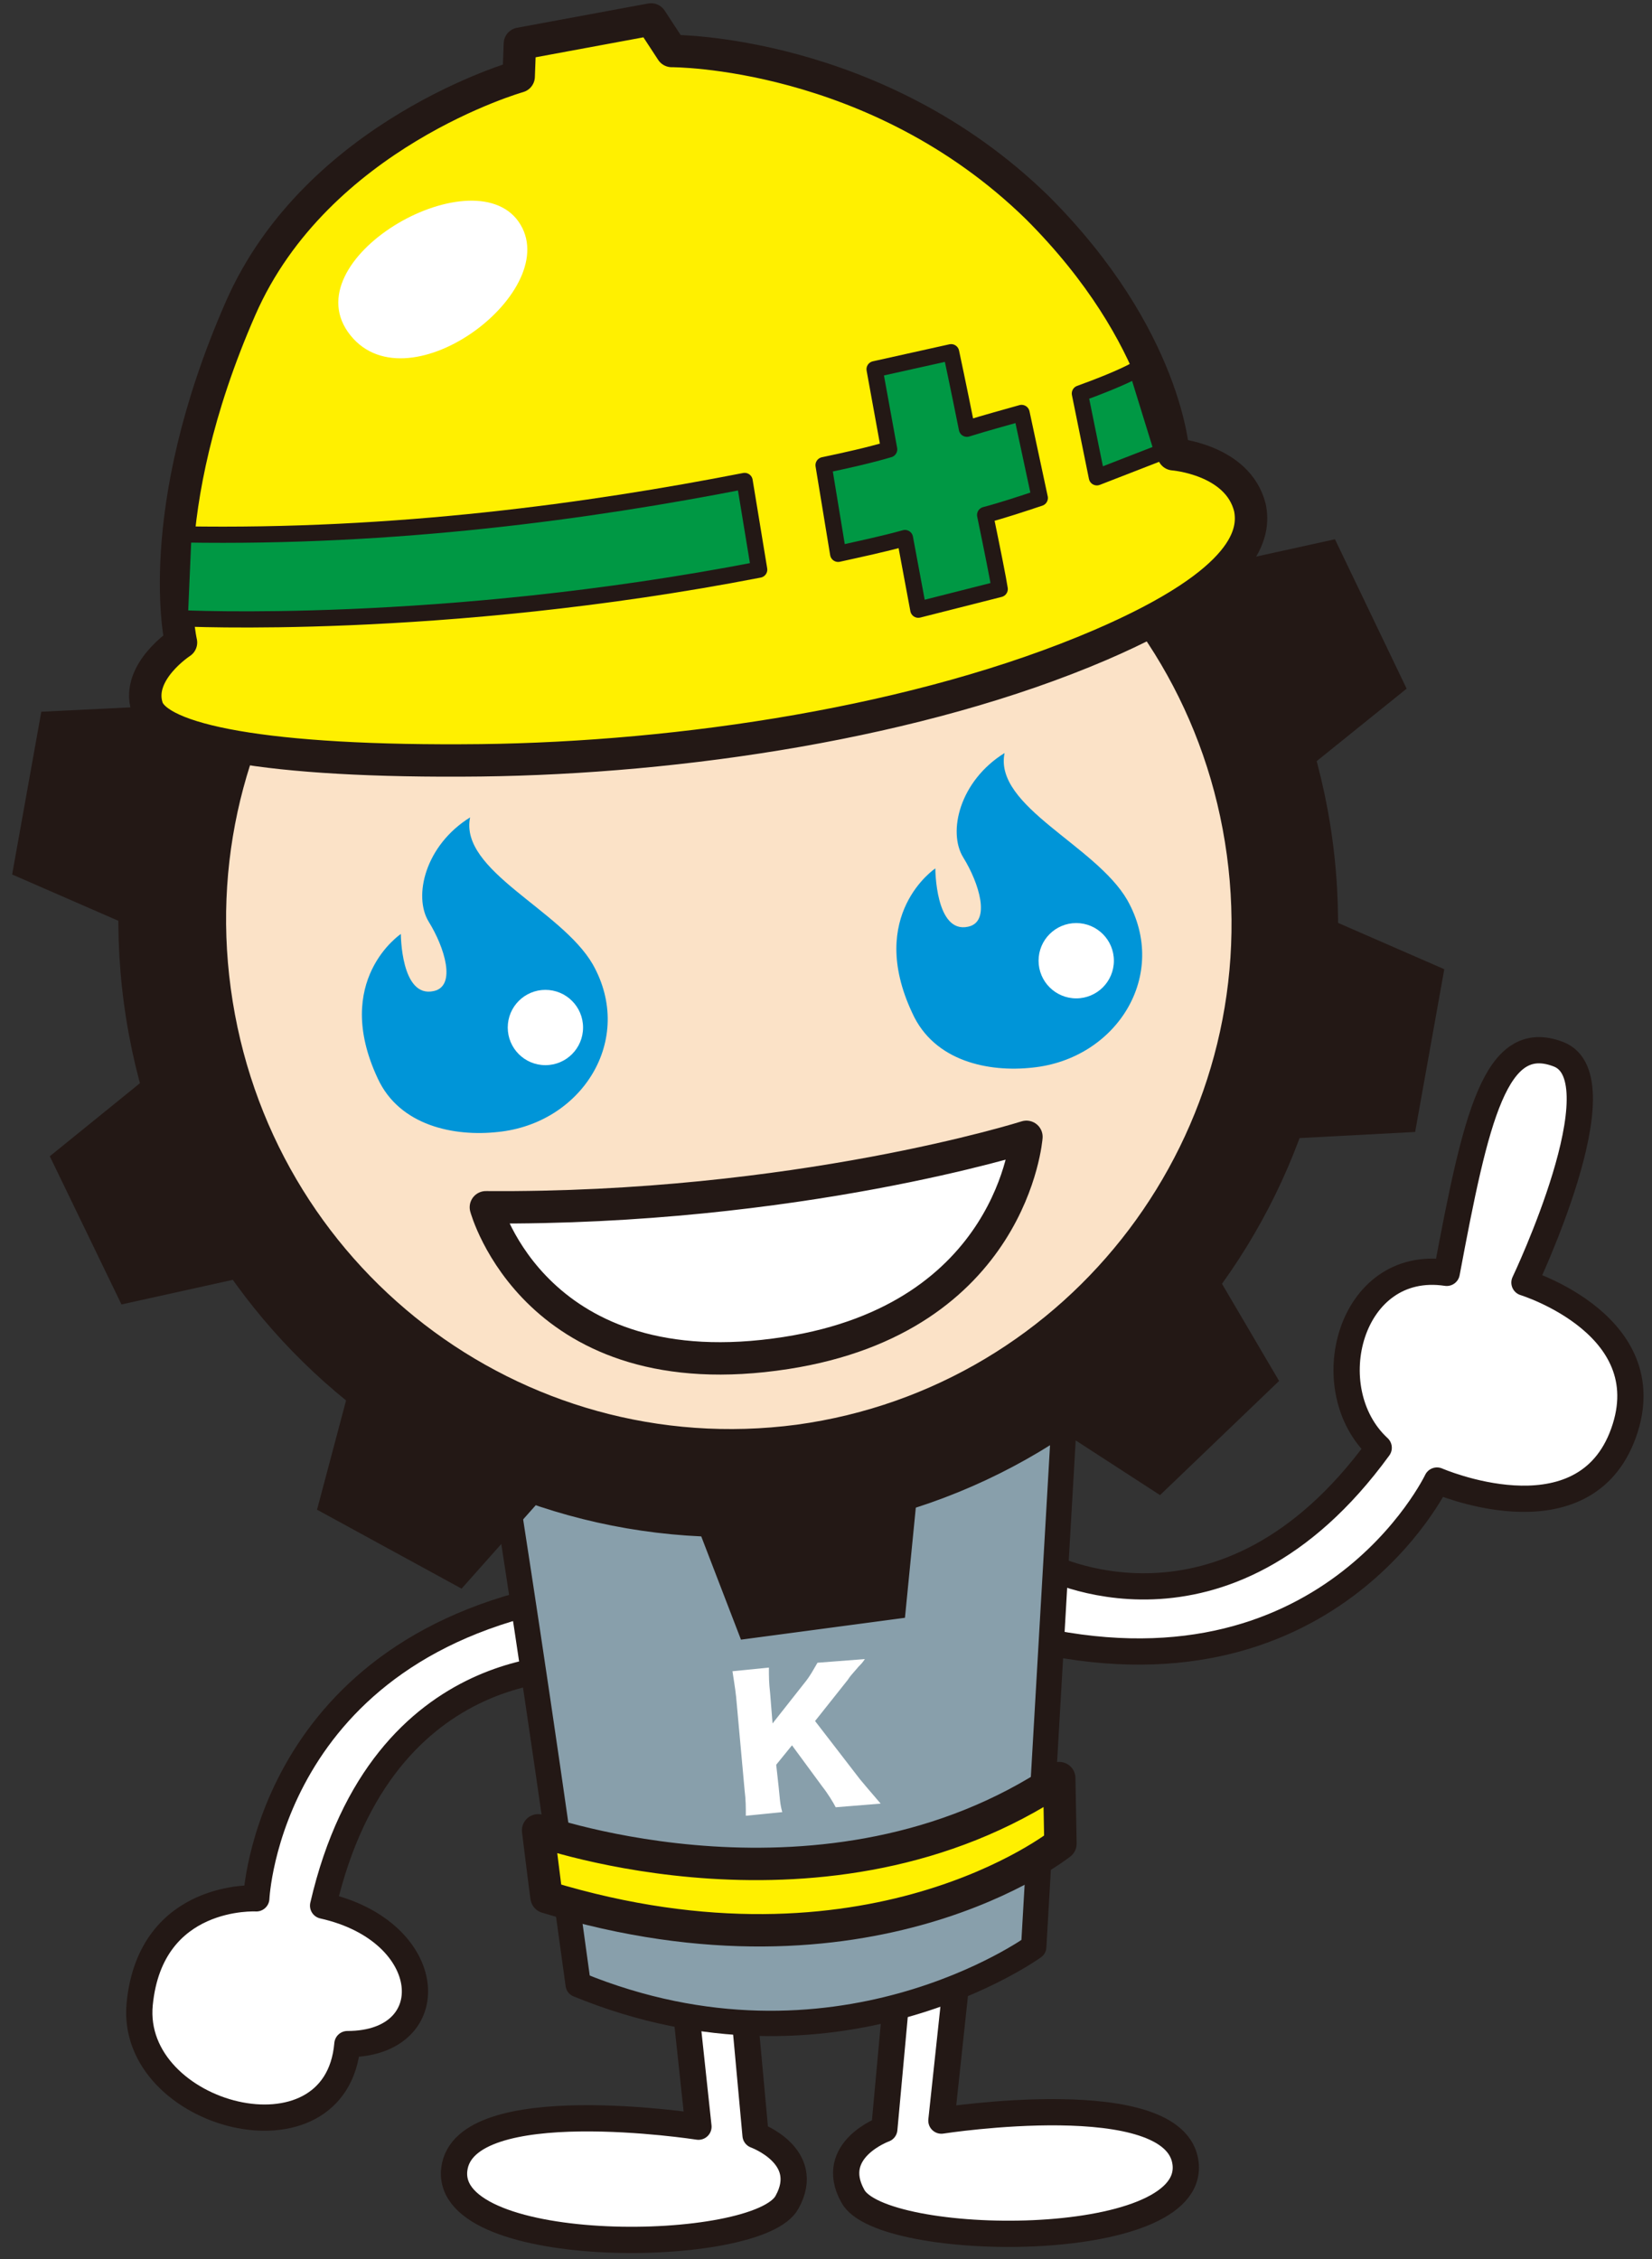 <?xml version="1.0" encoding="utf-8"?>
<!-- Generator: Adobe Illustrator 22.1.0, SVG Export Plug-In . SVG Version: 6.00 Build 0)  -->
<svg version="1.1" id="レイヤー_1" xmlns="http://www.w3.org/2000/svg" xmlns:xlink="http://www.w3.org/1999/xlink" x="0px"
	 y="0px" width="136px" height="186px" viewBox="0 0 136 186" style="enable-background:new 0 0 136 186;" xml:space="preserve">
<rect x="0" y="0" width="136" height="186" fill="#333333" stroke="none"/>
<style type="text/css">
	.st0{fill:#FFFFFF;stroke:#231815;stroke-width:2.161;stroke-linecap:round;stroke-linejoin:round;stroke-miterlimit:10;}
	.st1{fill:#889FAB;stroke:#231815;stroke-width:2.086;stroke-linecap:round;stroke-linejoin:round;stroke-miterlimit:10;}
	.st2{fill:#231815;}
	.st3{fill:#FBE2C7;}
	.st4{fill:#FFF000;stroke:#231815;stroke-width:2.668;stroke-linecap:round;stroke-linejoin:round;stroke-miterlimit:10;}
	.st5{fill:#009844;stroke:#231815;stroke-width:1.334;stroke-linecap:round;stroke-linejoin:round;stroke-miterlimit:10;}
	.st6{fill:#FFFFFF;}
	.st7{fill:#0095D8;}
	.st8{fill:#FFFFFF;stroke:#231815;stroke-width:2.668;stroke-linecap:round;stroke-linejoin:round;stroke-miterlimit:10;}
</style>
<g>
	<path class="st0" d="M85.9,128.8c0,0,14.8,8,27.6-9.6c-5.2-4.8-2.4-15.6,5.6-14.4c2.4-12.8,4-20,9.2-18c5.2,2-2.8,18.8-2.8,18.8
		s11.7,3.6,8,12.8c-3.5,8.6-15.2,3.5-15.2,3.5s-9,18.9-33.9,12.9"/>
	<path class="st0" d="M48.3,137.3c0,0-16.8-1.6-21.7,19.6c9.4,2.1,10,11.4,2,11.4c-0.9,10.5-18,6-17.1-3.3c0.9-9.2,9.6-8.7,9.6-8.7
		s0.9-20.9,26.2-25.1"/>
	<path class="st0" d="M78.7,163.4l-1.2,11.2c0,0,19.3-3,20.1,3.5c0.9,7.4-25.1,7.1-27.4,2.7c-2.1-3.8,2.6-5.5,2.6-5.5l1-10.9"/>
	<path class="st0" d="M56.3,163.9l1.2,11.2c0,0-19.3-3-20.1,3.5c-0.9,7.4,25.1,7.1,27.4,2.7c2.1-3.8-2.6-5.5-2.6-5.5l-1-10.9"/>
	<path class="st1" d="M88.1,108.4l-3,51.9c0,0-16.3,11.8-37.5,3.1c-4.5-33-9.3-61.5-9.3-61.5"/>
	<g>
		<polygon class="st2" points="42.8,45 68.4,41.6 58.9,16.8 45.4,18.6 		"/>
		<polygon class="st2" points="64.3,40.9 87,53.1 93.8,27.5 81.9,21.1 		"/>
		<polygon class="st2" points="84,50.1 95.2,73.3 115.8,56.7 109.9,44.4 		"/>
		<polygon class="st2" points="94.6,69.2 90,94.6 116.5,93.2 118.9,79.8 		"/>
		<polygon class="st2" points="91.9,90.9 73.3,108.7 95.5,123.1 105.3,113.7 		"/>
		<polygon class="st2" points="77.1,106.8 51.5,110.3 61,135 74.5,133.2 		"/>
		<polygon class="st2" points="55.6,111 32.9,98.7 26.1,124.3 38,130.8 		"/>
		<polygon class="st2" points="35.8,101.7 24.7,78.5 4.1,95.2 10,107.4 		"/>
		<polygon class="st2" points="25.3,82.6 29.9,57.3 3.4,58.6 1,72 		"/>
		<polygon class="st2" points="27.9,61 46.6,43.2 24.4,28.7 14.5,38.1 		"/>
	</g>
	<path class="st2" d="M10.2,82.6c3.7,27.7,29,47.2,56.5,43.5c27.5-3.7,46.7-29.2,43-56.9c-3.7-27.7-29-47.2-56.5-43.5
		C25.7,29.4,6.5,54.9,10.2,82.6z"/>
	<path class="st3" d="M19,81.4c3.1,22.9,23.9,38.9,46.6,35.9c22.6-3.1,38.5-24.1,35.4-46.9C97.9,47.5,77,31.5,54.4,34.5
		C31.7,37.6,15.9,58.6,19,81.4z"/>
	<g>
		<path class="st4" d="M14.9,52.9c0,0-3.7,2.4-2.8,5.3c0.8,2.7,9.6,4.6,27.5,4.4c16.4-0.2,36.1-3.1,51-9.5
			c12.3-5.3,12.7-9.3,12.3-11.3c-1-4-6.3-4.4-6.3-4.4s-0.5-9.6-11.2-20.3C72.1,4.1,55.3,4.2,55.3,4.2l-1.7-2.6l-10.8,2l-0.1,2.7
			c0,0-16.6,4.7-22.9,19.1C12.4,42.3,14.9,52.9,14.9,52.9z"/>
		<g>
			<path class="st5" d="M93.6,30.4l2.1,6.8c-1.8,0.7-3.6,1.4-5.4,2.1l-1.4-6.9C92.5,31.1,93.6,30.4,93.6,30.4z"/>
			<path class="st5" d="M61.3,39.6l1.2,7.3c-26.3,5.1-47.7,4-47.7,4l0.3-6.9C32.6,44.3,48.5,42.1,61.3,39.6z"/>
		</g>
		<path class="st5" d="M67.8,38.3c1.9-0.4,3.7-0.8,5.4-1.3L72,30.4l6.3-1.4c0,0,0.6,2.8,1.3,6.3c1.6-0.5,3.1-0.9,4.5-1.3l1.5,7
			c-1.5,0.5-3,1-4.5,1.4c0.6,2.9,1.1,5.4,1.2,6.1l-6.7,1.7l-1.1-5.9c-1.8,0.5-3.7,0.9-5.5,1.3L67.8,38.3z"/>
		<path class="st6" d="M42.5,18c4.4,5.4-8.3,15.4-13.4,9.9C23.5,21.8,38.3,13,42.5,18z"/>
	</g>
	<path class="st7" d="M85,87.9c6.9-0.7,11.3-7.6,7.8-13.8c-2.6-4.5-11-7.7-10.1-12.1c-3.7,2.3-4.7,6.5-3.4,8.6
		c1.3,2.1,2.3,5.3,0.4,5.7C77,76.9,77,71.5,77,71.5s-5.7,3.8-1.9,11.9C76.9,87.4,81.4,88.3,85,87.9z"/>
	<path class="st7" d="M41,93.2c6.9-0.7,11.3-7.6,7.8-13.8c-2.6-4.5-11-7.7-10.1-12.1c-3.7,2.3-4.7,6.5-3.4,8.6
		c1.3,2.1,2.3,5.3,0.4,5.7C33,82.2,33,76.9,33,76.9s-5.7,3.8-1.9,11.9C32.9,92.7,37.4,93.6,41,93.2z"/>
	<path class="st8" d="M84.5,93.6c0,0-18.9,6-44.5,5.8c0,0,4.1,15.2,24.7,12C83.4,108.5,84.5,93.6,84.5,93.6z"/>
	<path class="st4" d="M87.3,151.8c0,0-15.7,12.5-42.3,4.4c0,0.2-0.7-5.5-0.7-5.5s23.8,8.5,42.9-4.3L87.3,151.8z"/>
	<g>
		<path class="st6" d="M70.8,146.5c1,1.2,1.2,1.4,1.7,2l-3.7,0.3c-0.2-0.4-0.7-1.2-1.1-1.7l-2.5-3.4l-1.3,1.6l0.2,1.8
			c0.1,0.9,0.1,1.4,0.3,2.1l-3,0.3c0-0.7,0-1.3-0.1-2.1l-0.7-7.7c-0.1-0.9-0.2-1.4-0.3-2.1l3-0.3c0,0.8,0,1.2,0.1,2.1l0.2,2.5
			l2.6-3.3c0.5-0.6,0.8-1.2,1.1-1.7l3.9-0.3c-0.2,0.3-0.3,0.4-0.5,0.6c-0.7,0.8-0.7,0.8-0.9,1.1l-2.7,3.4L70.8,146.5z"/>
	</g>
	<circle class="st6" cx="88.6" cy="79.1" r="3.1"/>
	<circle class="st6" cx="44.9" cy="84.6" r="3.1"/>
</g>
</svg>
